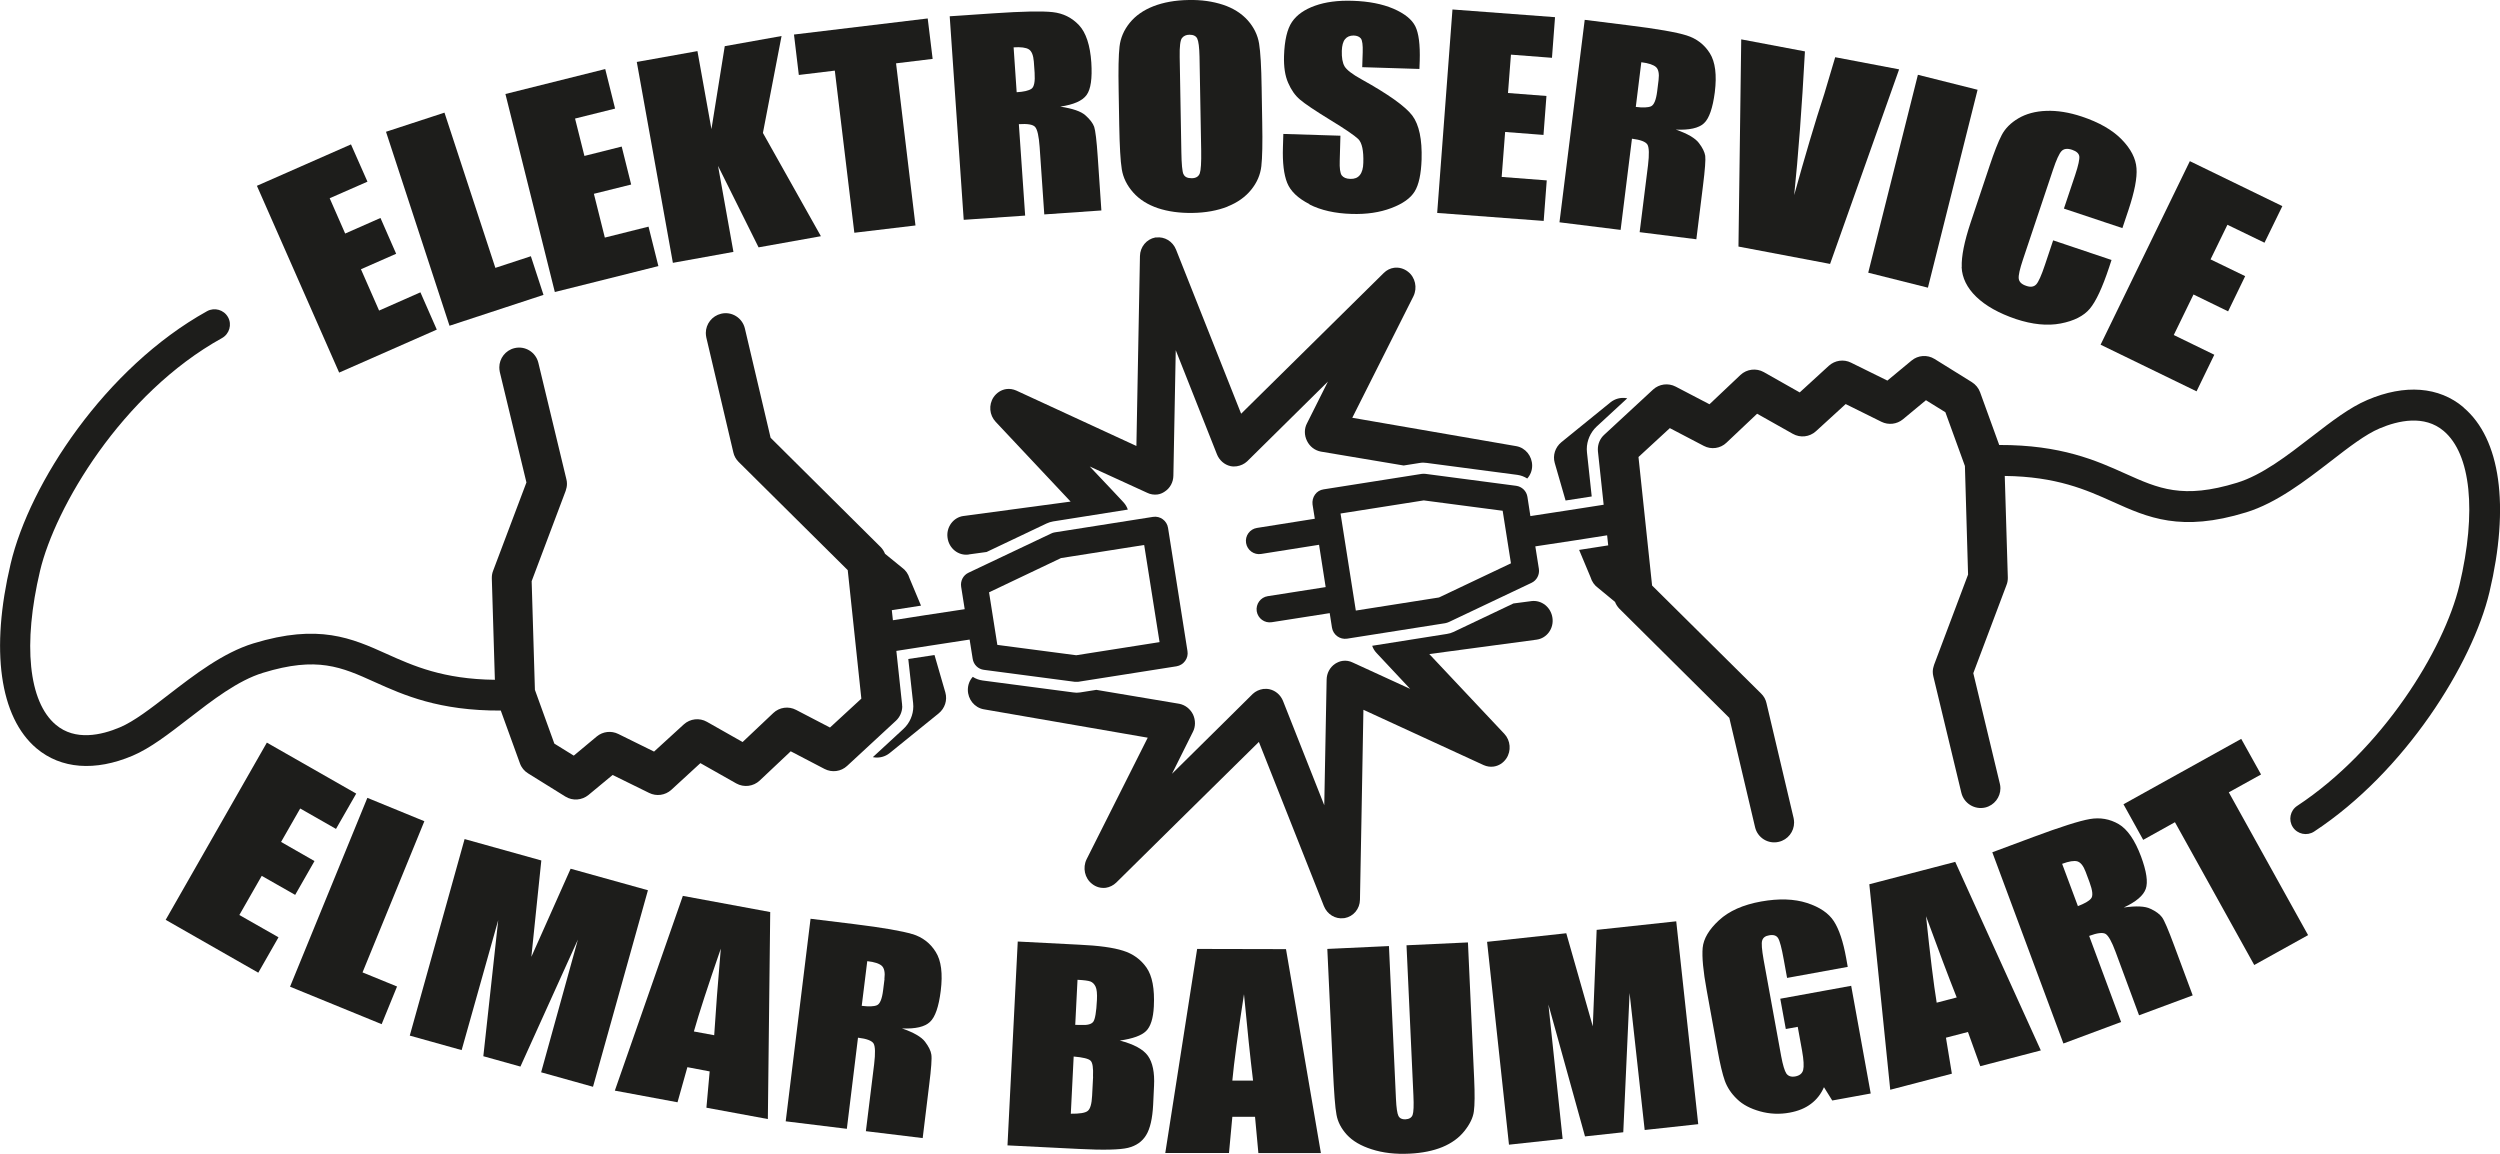 <?xml version="1.0" encoding="UTF-8"?>
<svg xmlns="http://www.w3.org/2000/svg" id="Ebene_1" width="89.43mm" height="41.28mm" viewBox="0 0 253.5 117.01">
  <defs>
    <style>.cls-1{fill:#1d1d1b;}</style>
  </defs>
  <polygon class="cls-1" points="26.54 88.81 29.93 90.74 31.89 87.31 28.5 85.37 30.44 81.98 34.07 84.05 36.12 80.47 27.06 75.3 16.8 93.27 26.19 98.63 28.24 95.04 24.27 92.78 26.54 88.81"></polygon>
  <polygon class="cls-1" points="43.03 83.27 37.25 80.9 29.41 100.05 38.7 103.85 40.26 100.03 36.76 98.6 43.03 83.27"></polygon>
  <path class="cls-1" d="M57.86,88.09l-3.98,8.93.55-5.34c.17-1.7.33-3.17.46-4.43l-7.78-2.17-5.56,19.93,5.26,1.47,3.71-13.18-1.51,13.8,3.76,1.05,5.83-12.88-3.73,13.46,5.26,1.47,5.57-19.93-7.83-2.18Z"></path>
  <path class="cls-1" d="M62.35,110.59l6.35,1.18,1-3.56,2.26.43-.33,3.68,6.23,1.15.24-20.99-8.86-1.64-6.9,19.76ZM73.09,96.19c-.3,3.47-.52,6.4-.67,8.78l-2.06-.38c.5-1.78,1.41-4.58,2.73-8.4"></path>
  <path class="cls-1" d="M92.52,94.72c-1.02-.31-2.99-.66-5.93-1.02l-4.4-.54-2.52,20.54,6.2.76,1.13-9.24c.88.1,1.41.31,1.58.59.17.29.19.99.06,2.08l-.84,6.81,5.76.7.66-5.41c.21-1.65.28-2.67.22-3.05-.05-.38-.27-.82-.64-1.31-.37-.49-1.15-.94-2.34-1.35,1.37.06,2.32-.16,2.84-.66.53-.49.89-1.54,1.09-3.14.22-1.76.05-3.08-.51-3.96-.55-.89-1.34-1.49-2.36-1.81M89.69,99.27l-.14,1.12c-.11.9-.32,1.41-.63,1.54-.31.13-.82.15-1.54.06l.56-4.53c.74.08,1.23.25,1.48.48.25.24.34.68.26,1.32"></path>
  <path class="cls-1" d="M113.56,105.51c1.31-.19,2.19-.51,2.65-.96.46-.45.73-1.28.79-2.5.09-1.79-.16-3.09-.74-3.93-.59-.84-1.38-1.41-2.38-1.72-1-.32-2.48-.52-4.45-.61l-6.23-.32-1.04,20.67,7.22.36c2.51.13,4.18.09,5-.11.82-.2,1.44-.63,1.84-1.29.4-.65.64-1.68.71-3.08l.09-1.91c.07-1.36-.14-2.37-.62-3.05-.48-.67-1.43-1.18-2.86-1.55M110.84,109.17l-.1,1.94c-.04.83-.19,1.34-.45,1.54-.25.2-.82.29-1.71.28l.29-5.8c.93.08,1.51.22,1.71.42.21.19.29.74.25,1.62M111.23,101.39c-.06,1.23-.19,1.97-.37,2.21-.18.25-.58.36-1.2.33-.15,0-.36-.01-.63-.01l.23-4.57c.65.03,1.08.09,1.31.17.22.09.39.25.52.52.13.27.17.73.14,1.36"></path>
  <path class="cls-1" d="M121.39,96.22l-3.23,20.69h6.46s.34-3.67.34-3.67h2.3l.34,3.68h6.34s-3.54-20.68-3.54-20.68l-9.01-.02ZM124.96,109.56c.17-1.84.56-4.76,1.18-8.75.33,3.47.63,6.4.92,8.76h-2.1Z"></path>
  <path class="cls-1" d="M148.86,95.56l-6.24.29.7,15.22c.05,1.04.02,1.7-.08,1.98-.1.28-.35.43-.74.45-.34.01-.57-.1-.7-.35-.12-.24-.21-.82-.25-1.73l-.71-15.49-6.25.29.57,12.23c.11,2.33.22,3.87.36,4.58.13.73.48,1.4,1.05,2.03.58.63,1.42,1.13,2.53,1.48,1.11.36,2.39.51,3.82.44,1.29-.06,2.41-.29,3.34-.67.94-.39,1.68-.93,2.23-1.62.55-.69.88-1.36.96-2,.09-.65.1-1.74.03-3.3l-.63-13.83Z"></path>
  <path class="cls-1" d="M161.9,94.3l-.39,9.77-1.47-5.16c-.46-1.64-.87-3.06-1.22-4.28l-8.03.87,2.22,20.57,5.44-.59-1.44-13.62,3.71,13.37,3.88-.42.64-14.12,1.53,13.89,5.43-.59-2.23-20.57-8.08.87Z"></path>
  <path class="cls-1" d="M180.52,101.27l.56,3.07,1.21-.22.44,2.42c.17.94.2,1.6.11,1.96-.1.36-.37.57-.81.65-.4.07-.7-.03-.89-.29-.18-.27-.36-.86-.53-1.77l-1.78-9.77c-.18-1.04-.24-1.69-.14-1.97.09-.28.32-.45.7-.51.43-.08.74.01.91.29.17.27.36.99.57,2.16l.34,1.87,6.15-1.12-.16-.9c-.3-1.67-.72-2.91-1.24-3.72-.52-.81-1.43-1.44-2.73-1.86-1.3-.42-2.85-.47-4.65-.15-1.83.33-3.25.96-4.27,1.9-1.02.94-1.57,1.87-1.66,2.8-.08.93.05,2.36.41,4.31l1.1,6.06c.25,1.4.5,2.44.74,3.12.25.68.66,1.3,1.24,1.85.57.56,1.36.97,2.33,1.24.97.27,1.98.32,3,.13.87-.16,1.58-.45,2.16-.89.58-.43,1.02-1,1.32-1.69l.84,1.35,3.9-.71-1.98-10.92-7.19,1.31Z"></path>
  <path class="cls-1" d="M189.55,89.67l2.12,20.83,6.25-1.63-.6-3.65,2.23-.58,1.25,3.47,6.14-1.6-8.68-19.12-8.71,2.27ZM196.38,101.67c-.3-1.83-.66-4.75-1.08-8.77,1.2,3.28,2.23,6.02,3.11,8.24l-2.03.53Z"></path>
  <path class="cls-1" d="M219.23,93.01c-.23-.31-.62-.61-1.17-.86-.55-.27-1.45-.31-2.71-.13,1.25-.58,1.99-1.21,2.23-1.89.24-.68.08-1.77-.48-3.29-.62-1.65-1.37-2.75-2.27-3.28-.9-.52-1.88-.69-2.92-.51-1.05.18-2.96.79-5.73,1.82l-4.16,1.55,7.21,19.39,5.85-2.18-3.24-8.73c.83-.31,1.39-.37,1.67-.2.29.18.63.79,1.01,1.82l2.38,6.43,5.44-2.02-1.9-5.11c-.58-1.56-.98-2.5-1.21-2.81M212.03,91.11c-.21.26-.66.51-1.33.77l-1.6-4.29c.7-.26,1.21-.34,1.54-.25.33.1.61.44.84,1.05l.4,1.07c.31.84.37,1.4.15,1.65"></path>
  <polygon class="cls-1" points="226 80.34 229.27 78.53 227.26 74.92 215.32 81.55 217.32 85.16 220.54 83.37 228.58 97.85 234.04 94.82 226 80.34"></polygon>
  <polygon class="cls-1" points="44.29 33.42 42.63 29.64 38.44 31.49 36.6 27.3 40.17 25.73 38.58 22.1 35 23.68 33.43 20.1 37.26 18.42 35.59 14.64 26.05 18.84 34.39 37.78 44.29 33.42"></polygon>
  <polygon class="cls-1" points="55.11 29.9 53.83 25.98 50.23 27.16 45.07 11.42 39.14 13.36 45.58 33.03 55.11 29.9"></polygon>
  <polygon class="cls-1" points="66.76 26.98 65.76 22.98 61.33 24.09 60.22 19.65 64 18.71 63.04 14.86 59.26 15.81 58.31 12.02 62.37 11.01 61.37 7 51.25 9.53 56.26 29.61 66.76 26.98"></polygon>
  <polygon class="cls-1" points="74.37 25.54 72.81 16.82 76.92 25.08 83.24 23.95 77.36 13.48 79.25 3.65 73.49 4.68 72.14 13.09 70.72 5.18 64.57 6.28 68.23 26.65 74.37 25.54"></polygon>
  <polygon class="cls-1" points="84.65 7.16 86.63 23.6 92.83 22.86 90.86 6.42 94.57 5.97 94.07 1.87 80.51 3.5 81 7.6 84.65 7.16"></polygon>
  <path class="cls-1" d="M103.3,12.59c.88-.06,1.44.03,1.66.28.23.26.38.93.46,2.04l.47,6.83,5.79-.4-.37-5.44c-.11-1.66-.24-2.68-.36-3.04-.13-.36-.42-.75-.88-1.16-.45-.41-1.31-.7-2.56-.89,1.36-.2,2.25-.59,2.67-1.18.43-.59.58-1.68.48-3.29-.12-1.76-.54-3.03-1.25-3.79-.72-.76-1.6-1.2-2.66-1.32-1.06-.12-3.06-.08-6.02.12l-4.43.3,1.42,20.64,6.23-.43-.64-9.29ZM102.77,4.8c.74-.05,1.26.02,1.55.2.29.18.46.6.51,1.24l.08,1.13c.06.9-.05,1.45-.32,1.63-.28.19-.78.31-1.5.35l-.31-4.56Z"></path>
  <path class="cls-1" d="M124.47,20.94c1.01-.4,1.81-.97,2.4-1.7.59-.73.93-1.52,1.03-2.39.1-.87.13-2.34.09-4.42l-.06-3.55c-.03-2.13-.12-3.62-.26-4.47-.14-.85-.52-1.64-1.15-2.35-.64-.71-1.48-1.24-2.51-1.58-1.04-.34-2.2-.51-3.49-.48-1.36.02-2.55.24-3.56.63-1.02.4-1.82.96-2.41,1.69-.59.73-.93,1.53-1.03,2.4-.1.87-.13,2.34-.09,4.42l.06,3.55c.04,2.14.12,3.63.26,4.48.14.85.52,1.63,1.16,2.35.64.72,1.48,1.24,2.51,1.59,1.03.34,2.2.5,3.49.48,1.36-.02,2.54-.24,3.56-.64M120,17.66c-.12-.28-.19-1.02-.21-2.23l-.17-9.66c-.02-1.06.06-1.69.23-1.91.17-.22.43-.34.76-.34.39,0,.66.12.79.39.13.27.21.88.23,1.83l.17,9.52c.02,1.21-.03,1.99-.14,2.31-.12.33-.39.5-.83.5-.43,0-.7-.13-.82-.41"></path>
  <path class="cls-1" d="M132.78,20.73c1.17.59,2.59.91,4.26.96,1.53.05,2.87-.15,4.03-.59,1.17-.44,1.96-1,2.38-1.69.42-.68.65-1.77.7-3.24.06-2.04-.25-3.52-.94-4.45-.7-.93-2.41-2.15-5.14-3.67-.95-.52-1.52-.97-1.73-1.32-.21-.36-.3-.89-.28-1.58.02-.53.12-.93.33-1.18.2-.25.49-.37.87-.37.35.01.59.12.74.31.14.2.2.66.18,1.37l-.05,1.53,5.8.18.03-.82c.05-1.64-.1-2.81-.45-3.51-.35-.7-1.09-1.29-2.22-1.78-1.13-.48-2.5-.75-4.13-.8-1.49-.05-2.76.12-3.82.5-1.06.38-1.84.92-2.33,1.64-.49.72-.76,1.87-.81,3.46-.03,1.1.1,2,.42,2.72.31.72.71,1.29,1.2,1.7.49.42,1.5,1.1,3.03,2.04,1.53.93,2.49,1.59,2.88,1.96.38.38.55,1.19.51,2.41-.01.55-.13.97-.35,1.24-.22.28-.54.4-.96.39-.43-.01-.71-.14-.88-.36-.16-.23-.23-.73-.2-1.51l.07-2.51-5.79-.18-.04,1.35c-.05,1.56.09,2.76.43,3.61.34.85,1.1,1.57,2.26,2.16"></path>
  <polygon class="cls-1" points="156.84 18.29 152.27 17.94 152.62 13.38 156.51 13.68 156.81 9.73 152.91 9.43 153.21 5.54 157.37 5.86 157.68 1.74 147.28 .96 145.73 21.59 156.53 22.4 156.84 18.29"></polygon>
  <path class="cls-1" d="M165.47,14.06c.88.11,1.4.31,1.58.6.17.29.19.99.06,2.08l-.85,6.8,5.75.72.67-5.41c.21-1.66.28-2.67.23-3.05-.06-.38-.27-.82-.64-1.3-.37-.49-1.15-.95-2.34-1.36,1.37.06,2.32-.15,2.85-.64.53-.49.89-1.54,1.1-3.14.22-1.76.05-3.08-.5-3.96-.55-.88-1.34-1.49-2.36-1.81-1.01-.32-2.99-.67-5.92-1.03l-4.41-.55-2.56,20.53,6.2.77,1.15-9.24ZM166.43,6.31c.74.09,1.23.26,1.49.49.25.23.34.67.26,1.31l-.14,1.13c-.11.9-.33,1.41-.63,1.54-.31.13-.82.15-1.54.06l.56-4.54Z"></path>
  <path class="cls-1" d="M192.56,7.03l-6.47-1.23-1.1,3.7c-.97,2.96-1.98,6.39-3.06,10.28.41-3.97.78-8.82,1.09-14.57l-6.46-1.22-.28,21.01,9.29,1.76,7-19.73Z"></path>
  <rect class="cls-1" x="184.63" y="15.26" width="20.69" height="6.24" transform="translate(129.69 203.01) rotate(-75.91)"></rect>
  <path class="cls-1" d="M198.91,27.09c.05,1.08.54,2.09,1.48,3,.95.92,2.29,1.67,4.02,2.26,1.67.55,3.19.71,4.54.45,1.35-.26,2.34-.76,2.96-1.5.62-.74,1.27-2.13,1.95-4.18l.25-.76-5.92-1.99-.83,2.48c-.36,1.08-.66,1.75-.89,1.99-.24.25-.58.3-1.02.14-.46-.15-.71-.4-.75-.73-.04-.34.11-.98.43-1.94l3.05-9.11c.33-.99.62-1.62.85-1.87.23-.25.59-.31,1.09-.14.43.15.67.36.72.65.04.29-.09.92-.42,1.91l-1.14,3.4,5.93,1.98.62-1.85c.61-1.84.89-3.24.81-4.23-.07-.98-.57-1.96-1.51-2.92-.94-.96-2.29-1.73-4.03-2.31-1.29-.43-2.49-.62-3.6-.58-1.12.04-2.06.3-2.84.76-.78.46-1.34,1.03-1.69,1.7-.35.67-.76,1.72-1.23,3.13l-1.92,5.74c-.64,1.92-.94,3.43-.9,4.5"></path>
  <polygon class="cls-1" points="222.73 39.68 224.53 35.97 220.42 33.97 222.42 29.86 225.93 31.57 227.66 28 224.15 26.3 225.86 22.79 229.62 24.61 231.43 20.9 222.05 16.34 213 34.95 222.73 39.68"></polygon>
  <path class="cls-1" d="M249.8,41.3c-2.48-2.1-5.94-2.37-9.74-.75-1.8.76-3.67,2.2-5.65,3.73-2.47,1.91-5.03,3.89-7.58,4.67-5.5,1.69-7.95.59-11.33-.93-2.93-1.32-6.52-2.92-12.78-2.9l-1.94-5.35c-.15-.42-.45-.78-.83-1.02l-3.78-2.35c-.74-.46-1.68-.39-2.34.16,0,0-1.44,1.2-2.45,2.03-1.35-.67-3.69-1.82-3.69-1.82-.74-.37-1.63-.24-2.25.32,0,0-1.8,1.64-2.95,2.7-1.4-.79-3.64-2.06-3.64-2.06-.77-.43-1.73-.31-2.37.29,0,0-1.97,1.86-3.14,2.97-1.35-.71-3.43-1.79-3.43-1.79-.75-.39-1.67-.27-2.29.3l-4.95,4.58c-.42.38-.65.92-.65,1.48,0,.07,0,.14.01.21l.58,5.41-3.46.54s-2.24.34-3.97.61l-.3-1.95c-.09-.59-.56-1.04-1.14-1.12l-9.19-1.21c-.13-.02-.25-.01-.38,0l-9.96,1.57c-.35.05-.67.24-.87.53-.21.29-.29.65-.25,1l.23,1.45-5.86.93c-.73.11-1.23.8-1.11,1.53.12.73.8,1.23,1.53,1.11l5.87-.93.67,4.29-5.87.92c-.73.11-1.23.8-1.12,1.53.12.73.8,1.23,1.53,1.11l5.87-.92.23,1.47c.12.73.8,1.23,1.53,1.12l9.96-1.57c.12-.03.25-.06.37-.12l8.37-3.97c.54-.25.84-.84.75-1.42l-.36-2.28,3.96-.6s1.78-.28,3.32-.52l.11,1.02-2.95.46,1.16,2.77c.13.44.4.83.77,1.09l1.71,1.41c.1.26.25.49.44.69,0,0,10.39,10.32,11.15,11.07.24,1.01,2.61,11.08,2.61,11.08.25,1.08,1.33,1.75,2.41,1.49.92-.21,1.55-1.04,1.55-1.95,0-.16-.02-.3-.05-.46l-2.75-11.65c-.08-.37-.27-.71-.54-.97,0,0-10.12-10.04-11.06-10.96-.13-1.19-1.21-11.38-1.38-13.03.81-.75,2.12-1.96,3.18-2.93,1.35.7,3.44,1.8,3.44,1.8.75.4,1.69.27,2.3-.32,0,0,1.92-1.81,3.11-2.94,1.4.79,3.62,2.04,3.62,2.04.76.43,1.7.32,2.34-.26,0,0,1.88-1.72,3.02-2.76,1.37.68,3.63,1.8,3.63,1.8.71.35,1.56.25,2.17-.25,0,0,1.32-1.09,2.34-1.94.86.53,1.45.9,1.97,1.22.36,1,1.79,4.95,1.98,5.45.01.59.3,10.29.32,11.01-.26.68-3.45,9.16-3.45,9.16-.08.22-.13.47-.13.7,0,.16.02.32.06.47l2.84,11.8c.26,1.07,1.34,1.74,2.42,1.49.92-.22,1.54-1.05,1.54-1.95,0-.15-.02-.32-.06-.47,0,0-2.44-10.12-2.69-11.2.38-1.02,3.37-8.95,3.37-8.95.09-.22.13-.46.13-.7v-.06l-.31-10.29c5.25.06,8.27,1.41,10.96,2.62,3.55,1.6,6.9,3.11,13.52,1.07,3.09-.95,6-3.2,8.57-5.18,1.82-1.41,3.53-2.73,4.96-3.33,1.88-.8,4.54-1.4,6.5.26,2.76,2.34,3.36,8.18,1.6,15.61-1.58,6.64-7.88,16.75-16.45,22.4-.72.47-.92,1.44-.45,2.16.47.72,1.44.92,2.16.45,9.25-6.08,16.06-17.05,17.78-24.28,2.07-8.73,1.12-15.55-2.62-18.71M145.93,60.58c-.32.05-6.5,1.03-8.45,1.33-.29-1.86-1.26-7.98-1.55-9.84,1.94-.3,8.13-1.28,8.44-1.33.33.04,6.46.85,8,1.05.2,1.25.65,4.08.84,5.33-1.4.67-6.99,3.32-7.29,3.46"></path>
  <path class="cls-1" d="M98.22,56.22l1.82-.25,6.08-2.89c.21-.1.44-.17.67-.21l7.57-1.2c-.09-.27-.24-.52-.44-.74,0,0-1.89-2.03-3.42-3.63,2.79,1.27,5.83,2.67,5.83,2.67.32.16.68.21,1.02.17.27-.03.53-.14.76-.3.54-.35.86-.95.87-1.61,0,0,.12-6.5.24-12.72,2.08,5.24,4.18,10.56,4.18,10.56.24.6.75,1.05,1.36,1.19.22.05.43.05.64.02.4-.06.77-.23,1.06-.5,0,0,4.1-4.05,8.19-8.09-.87,1.73-2.12,4.23-2.12,4.23-.29.54-.29,1.21,0,1.79.28.57.79.96,1.4,1.08l8.4,1.41,1.64-.26c.23-.04.47-.04.71,0l9.18,1.21c.37.05.7.18,1,.37.31-.34.5-.8.5-1.3,0-.97-.67-1.81-1.6-1.98,0,0-12.74-2.2-16.64-2.88,1.7-3.38,6.2-12.32,6.2-12.32.42-.86.19-1.92-.55-2.49-.42-.33-.92-.46-1.4-.4-.39.05-.76.23-1.06.53,0,0-11.37,11.22-14.46,14.27-1.58-3.97-6.6-16.64-6.6-16.64-.34-.85-1.17-1.34-2.02-1.23-.03,0-.05,0-.09,0-.88.17-1.53.95-1.55,1.88,0,0-.28,14.83-.36,19.26-3.52-1.63-12.18-5.62-12.18-5.62-.32-.14-.67-.2-1.01-.15-.51.07-.98.37-1.29.82-.52.78-.43,1.82.21,2.5,0,0,4.7,5,7.6,8.09-4.14.55-10.87,1.46-10.87,1.46-1.03.14-1.76,1.14-1.61,2.2.14,1.09,1.1,1.85,2.14,1.71"></path>
  <path class="cls-1" d="M155.29,60.95l-1.83.24-6.08,2.89c-.21.1-.44.17-.67.2l-7.57,1.2c.09.27.24.52.44.73,0,0,1.9,2.02,3.41,3.64-2.78-1.28-5.82-2.67-5.82-2.67-.32-.16-.68-.22-1.02-.17-.27.03-.53.15-.76.29-.54.36-.86.96-.87,1.61,0,0-.12,6.51-.24,12.74-2.08-5.25-4.18-10.57-4.18-10.57-.24-.6-.75-1.05-1.36-1.19-.22-.05-.43-.05-.65-.03-.4.06-.77.23-1.06.5,0,0-4.09,4.06-8.19,8.1.87-1.73,2.11-4.23,2.11-4.23.29-.54.29-1.21.02-1.79-.29-.57-.79-.96-1.4-1.08l-8.4-1.41-1.64.26c-.24.04-.47.04-.7,0l-9.19-1.21c-.36-.05-.7-.17-1-.37-.31.34-.5.8-.5,1.31,0,.97.67,1.81,1.61,1.98,0,0,12.74,2.21,16.63,2.88-1.69,3.38-6.2,12.33-6.2,12.33-.42.86-.19,1.92.55,2.49.42.34.92.46,1.4.4.39-.06.76-.24,1.06-.53,0,0,11.36-11.22,14.46-14.26,1.57,3.97,6.59,16.64,6.59,16.64.34.85,1.17,1.35,2.03,1.23.03,0,.05,0,.09-.01.88-.16,1.53-.94,1.54-1.86,0,0,.28-14.84.35-19.26,3.53,1.62,12.19,5.61,12.19,5.61.32.14.66.2,1.01.15.51-.07.98-.36,1.29-.82.52-.77.43-1.83-.2-2.5,0,0-4.7-5-7.61-8.09,4.13-.56,10.88-1.46,10.88-1.46,1.04-.14,1.76-1.13,1.61-2.2-.15-1.09-1.1-1.84-2.14-1.71"></path>
  <path class="cls-1" d="M91.48,71.62c0-.07,0-.14-.01-.21l-.58-5.41,3.46-.54s2.24-.34,3.97-.61l.31,1.95c.09.59.55,1.05,1.14,1.12l9.19,1.21c.13.01.26.01.38,0l9.96-1.57c.35-.06.66-.25.87-.54.21-.29.3-.64.24-1l-1.97-12.49c-.11-.73-.8-1.24-1.53-1.12l-9.96,1.57c-.13.02-.25.06-.37.12l-8.37,3.97c-.54.25-.84.83-.75,1.42l.36,2.28-3.96.6s-1.78.28-3.32.52l-.11-1.02,2.96-.46-1.16-2.77c-.13-.44-.4-.83-.77-1.09l-1.72-1.4c-.1-.25-.25-.49-.45-.69,0,0-10.39-10.31-11.15-11.07-.24-1.01-2.61-11.09-2.61-11.09-.26-1.08-1.34-1.75-2.41-1.49-.92.22-1.55,1.04-1.55,1.95,0,.15.02.31.05.46l2.74,11.65c.08.37.27.7.54.97,0,0,10.13,10.05,11.06,10.97.13,1.19,1.2,11.38,1.38,13.03-.81.75-2.12,1.96-3.18,2.93-1.35-.7-3.44-1.79-3.44-1.79-.76-.4-1.69-.27-2.31.32,0,0-1.92,1.81-3.11,2.94-1.4-.79-3.62-2.05-3.62-2.05-.75-.43-1.7-.32-2.34.26,0,0-1.89,1.72-3.02,2.76-1.38-.68-3.63-1.79-3.63-1.79-.71-.35-1.56-.25-2.17.25,0,0-1.32,1.09-2.34,1.95-.86-.54-1.45-.9-1.97-1.22-.36-1-1.79-4.96-1.97-5.45-.02-.59-.3-10.29-.33-11.02.26-.68,3.45-9.16,3.45-9.16.08-.23.13-.47.13-.71,0-.16-.02-.32-.06-.47l-2.84-11.8c-.26-1.08-1.34-1.75-2.42-1.49-.92.22-1.54,1.05-1.54,1.95,0,.16.02.31.05.47,0,0,2.44,10.12,2.7,11.2-.39,1.02-3.38,8.96-3.38,8.96-.09.23-.13.46-.13.71v.06l.31,10.28c-5.25-.06-8.27-1.41-10.96-2.62-3.55-1.6-6.9-3.1-13.53-1.07-3.09.95-6,3.2-8.57,5.18-1.81,1.4-3.53,2.73-4.96,3.33-1.88.8-4.54,1.4-6.5-.26-2.77-2.33-3.36-8.17-1.6-15.61,1.52-6.4,8.25-17.95,18.45-23.6.75-.42,1.03-1.37.61-2.12-.42-.75-1.37-1.02-2.12-.61C10.66,37.29,3,49.03,1.08,57.16c-2.07,8.74-1.12,15.55,2.62,18.72,2.48,2.09,5.94,2.36,9.74.75,1.8-.76,3.67-2.21,5.65-3.74,2.47-1.91,5.03-3.89,7.58-4.67,5.5-1.69,7.95-.59,11.33.94,2.93,1.32,6.52,2.92,12.78,2.89l1.94,5.35c.15.43.45.79.83,1.02l3.78,2.35c.74.46,1.68.38,2.34-.16,0,0,1.44-1.19,2.45-2.03,1.35.66,3.7,1.82,3.7,1.82.74.37,1.63.25,2.25-.31,0,0,1.79-1.65,2.95-2.71,1.39.79,3.64,2.06,3.64,2.06.77.43,1.73.31,2.37-.29,0,0,1.97-1.86,3.15-2.97,1.35.71,3.43,1.79,3.43,1.79.75.39,1.67.27,2.29-.31l4.95-4.58c.41-.38.64-.92.64-1.48M107.57,56.59c.32-.05,6.5-1.03,8.45-1.33.29,1.86,1.26,7.99,1.56,9.85-1.95.31-8.13,1.28-8.45,1.33-.33-.04-6.46-.85-8-1.05-.2-1.25-.64-4.09-.84-5.33,1.4-.67,6.99-3.33,7.29-3.47"></path>
  <path class="cls-1" d="M94.75,66.42l-2.65.4.49,4.46.02.34c0,.87-.37,1.71-1,2.29l-3.1,2.86.09.02c.57.09,1.15-.06,1.6-.42l4.99-4.04c.62-.51.89-1.33.67-2.11l-1.1-3.8Z"></path>
  <path class="cls-1" d="M158.75,50.75l2.65-.41-.48-4.46-.02-.33c0-.87.37-1.71,1-2.3l3.1-2.86-.09-.02c-.57-.09-1.15.06-1.6.42l-4.99,4.05c-.62.51-.89,1.33-.67,2.1l1.1,3.81Z"></path>
</svg>
